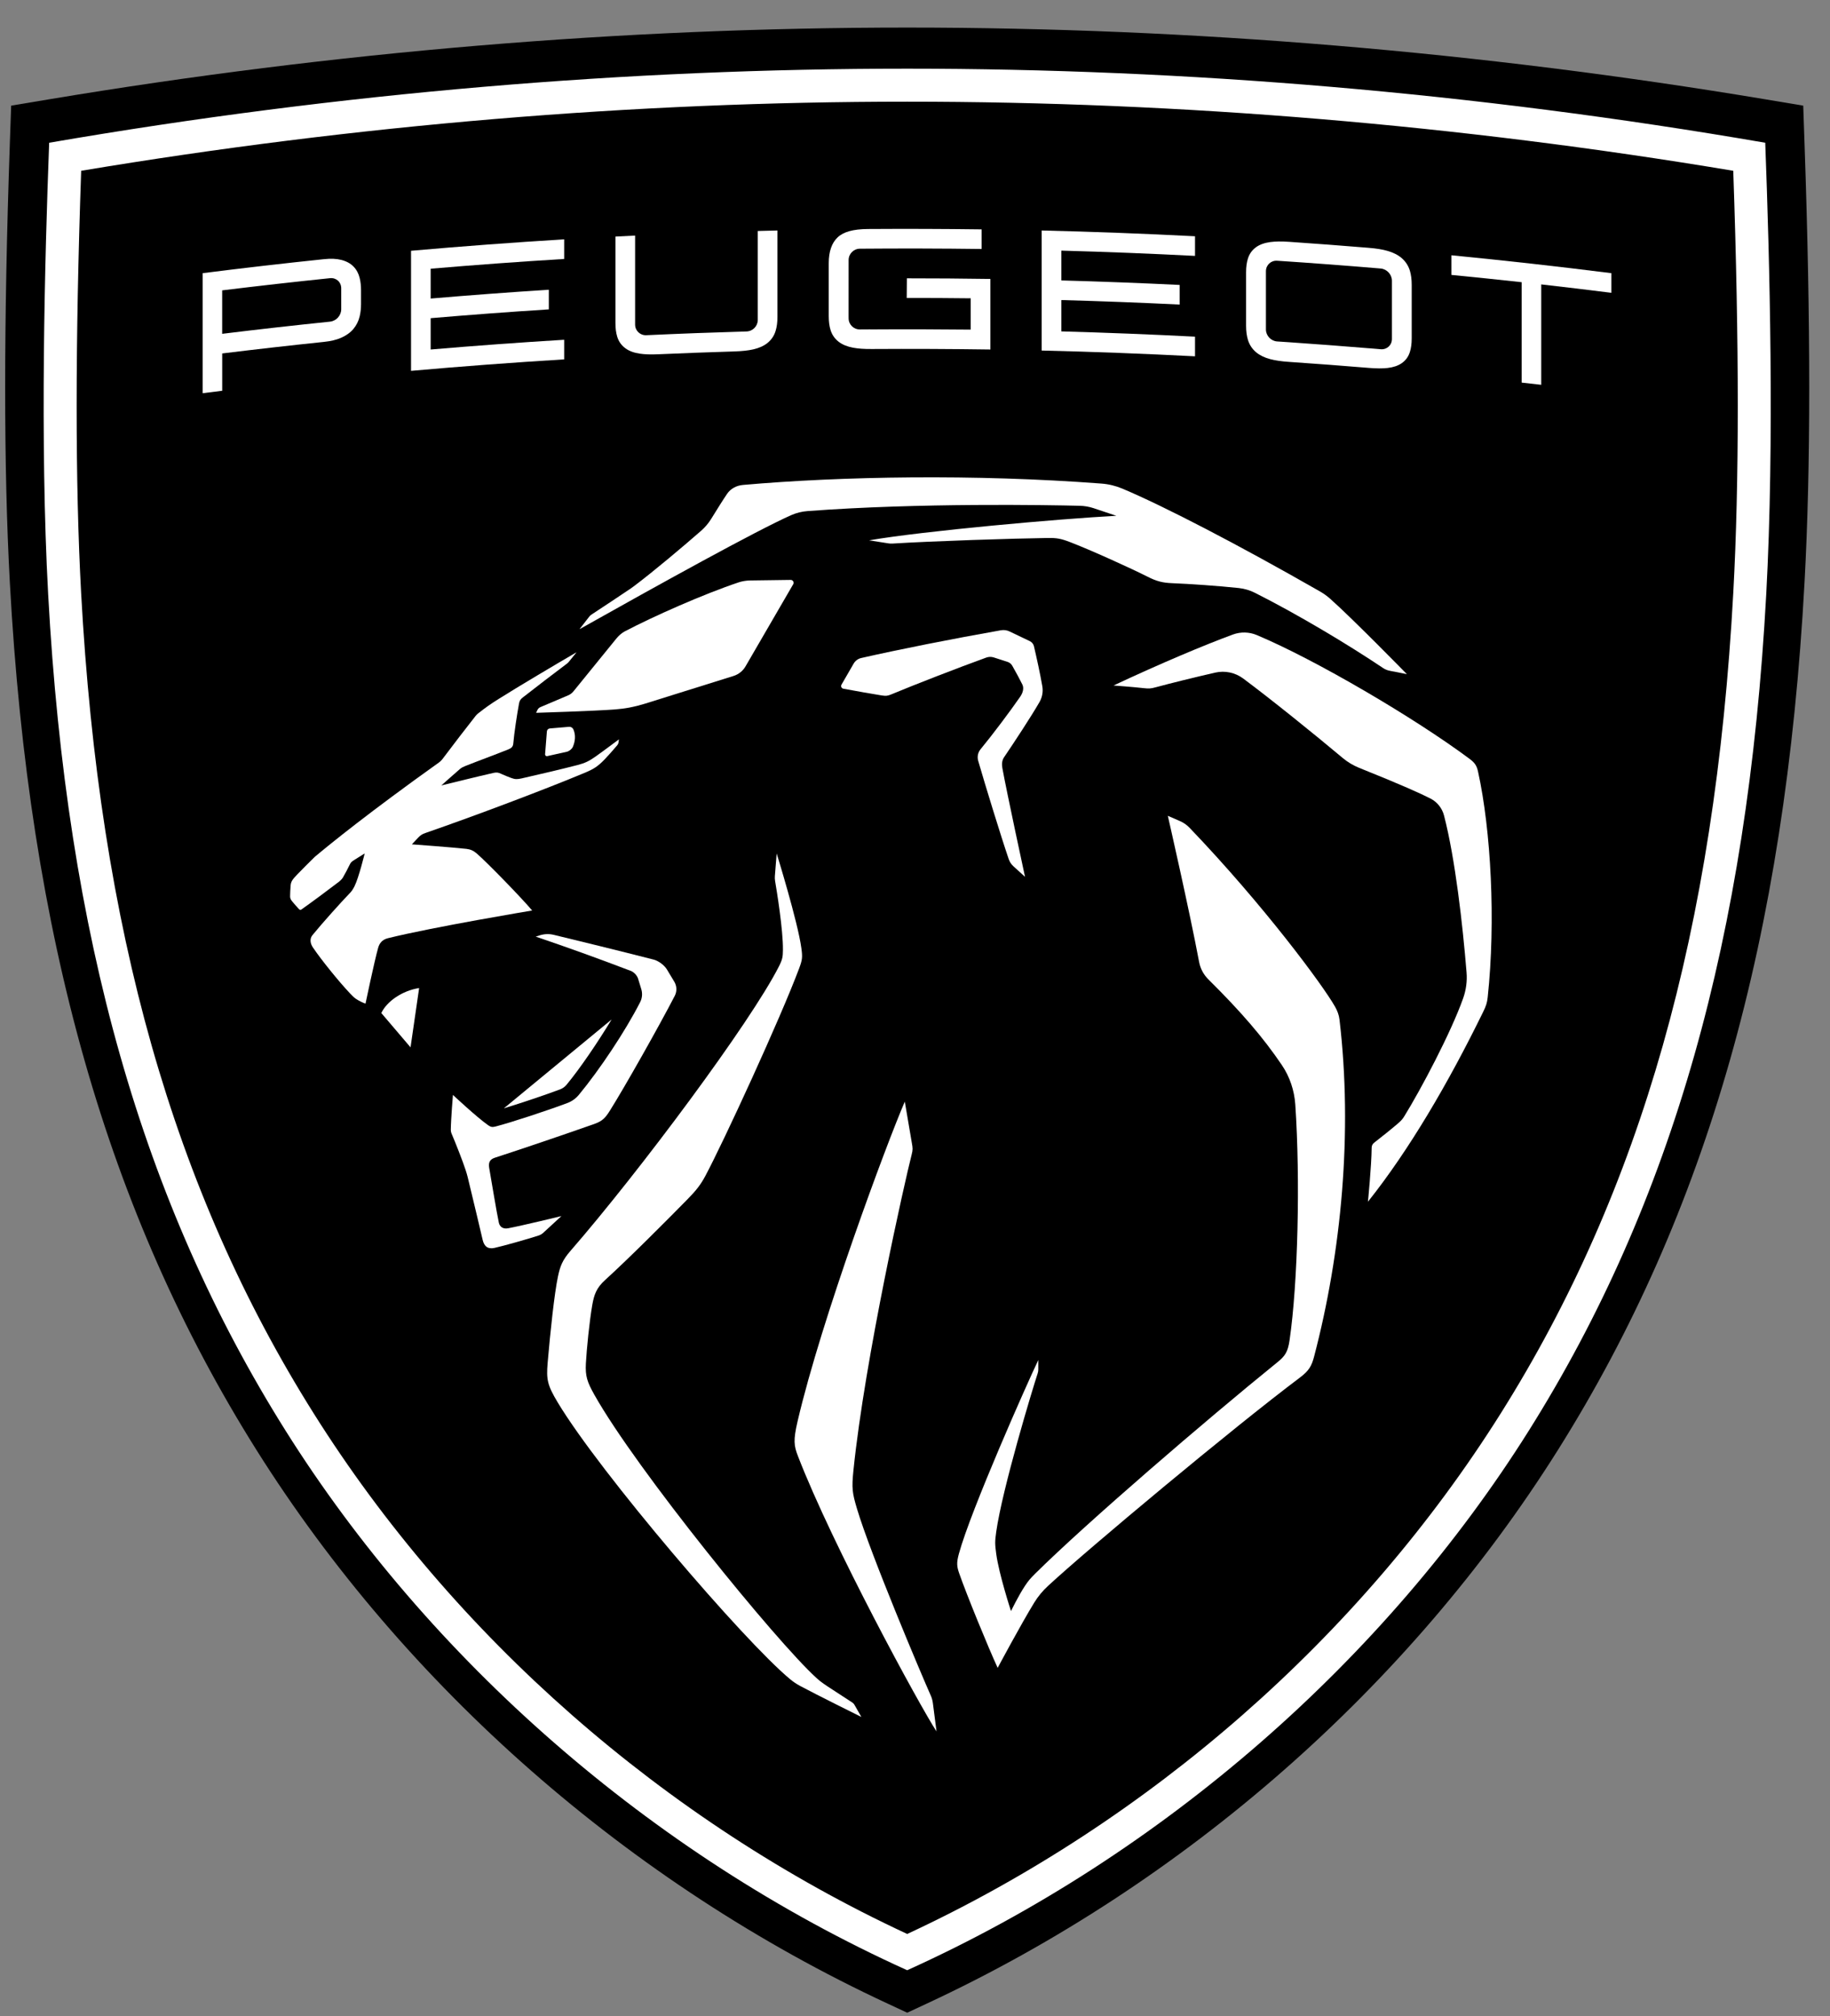 <svg width="59" height="65" viewBox="0 0 59 65" fill="none" xmlns="http://www.w3.org/2000/svg">
<rect x="0" y="0" width="59" height="65" fill="#808080" stroke="none"/>
<path d="M28.616 64.594C20.295 60.725 13.068 54.385 8.266 46.742C3.465 39.102 0.939 30.215 0.317 18.774C0.116 15.073 0.116 10.448 0.317 4.632L0.36 3.406L1.57 3.204C10.771 1.668 20.083 0.889 29.248 0.889C38.413 0.889 47.725 1.668 56.927 3.204L58.137 3.406L58.179 4.632C58.381 10.447 58.381 15.073 58.179 18.774C57.558 30.215 55.032 39.103 50.231 46.742C45.429 54.384 38.202 60.724 29.881 64.594L29.248 64.889L28.616 64.594Z" fill="black"/>
<path d="M16.382 39.599C16.204 39.633 16.109 39.538 16.083 39.418C16.012 39.093 15.83 37.981 15.772 37.654C15.741 37.474 15.796 37.375 15.958 37.323C16.751 37.066 18.086 36.614 19.161 36.236C19.437 36.138 19.524 36.029 19.679 35.781C20.129 35.064 21.233 33.114 21.755 32.104C21.829 31.96 21.823 31.789 21.74 31.651L21.502 31.255C21.421 31.119 21.229 30.976 21.076 30.937C19.983 30.657 18.538 30.303 17.855 30.139C17.703 30.102 17.546 30.108 17.397 30.156L17.272 30.196C18.319 30.552 19.21 30.872 20.34 31.302C20.437 31.339 20.542 31.451 20.572 31.551L20.676 31.892C20.718 32.031 20.705 32.179 20.639 32.308C20.16 33.248 19.327 34.494 18.664 35.295C18.564 35.416 18.436 35.507 18.29 35.562C17.648 35.803 16.48 36.188 15.972 36.319C15.87 36.345 15.82 36.333 15.736 36.275C15.367 36.016 14.603 35.3 14.603 35.3C14.603 35.3 14.538 36.078 14.534 36.428C14.534 36.466 14.541 36.505 14.556 36.54C14.687 36.845 14.917 37.429 15.013 37.725C15.038 37.802 15.058 37.87 15.078 37.948C15.206 38.461 15.56 39.968 15.56 39.968C15.612 40.197 15.741 40.276 15.942 40.232C16.202 40.176 17.032 39.943 17.372 39.83C17.425 39.812 17.471 39.784 17.512 39.747C17.732 39.546 18.1 39.206 18.1 39.206C18.1 39.206 16.852 39.51 16.382 39.599Z" fill="white"/>
<path d="M18.265 34.973C18.689 34.461 19.25 33.64 19.719 32.867L16.245 35.732C16.815 35.558 17.587 35.297 18.052 35.123C18.136 35.092 18.209 35.04 18.265 34.973Z" fill="white"/>
<path d="M18.346 23.432L17.724 23.485C17.675 23.49 17.636 23.529 17.632 23.579L17.574 24.316C17.57 24.355 17.605 24.385 17.643 24.377L18.271 24.237C18.346 24.221 18.437 24.151 18.468 24.08C18.545 23.904 18.566 23.7 18.487 23.516C18.462 23.461 18.406 23.427 18.346 23.432Z" fill="white"/>
<path d="M12.294 32.66L13.236 33.766L13.513 31.854C12.968 31.937 12.466 32.288 12.294 32.66Z" fill="white"/>
<path d="M43.044 32.458C42.66 31.775 40.745 29.184 38.349 26.684C38.262 26.594 38.157 26.521 38.042 26.471L37.651 26.301C37.651 26.301 38.348 29.348 38.66 31.014C38.7 31.227 38.804 31.421 38.957 31.573C40.028 32.634 40.734 33.46 41.325 34.333C41.582 34.712 41.73 35.154 41.761 35.611C41.924 38.032 41.846 41.358 41.576 43.211C41.521 43.587 41.43 43.719 41.185 43.917C38.867 45.793 35.032 49.094 33.386 50.722C33.212 50.894 33.149 50.971 33.043 51.131C32.827 51.458 32.595 51.941 32.595 51.941C32.595 51.941 32.204 50.743 32.118 50.09C32.077 49.784 32.074 49.701 32.118 49.389C32.316 47.99 33.294 44.763 33.454 44.28C33.468 44.238 33.475 44.195 33.475 44.151V43.847C33.12 44.587 31.301 48.681 30.916 50.089C30.835 50.385 30.848 50.502 30.925 50.724C31.161 51.402 31.849 53.083 32.165 53.771C32.165 53.771 32.913 52.37 33.346 51.664C33.468 51.466 33.616 51.288 33.786 51.131C35.08 49.933 39.734 46.048 41.908 44.413C42.2 44.194 42.288 44.039 42.367 43.736C43.247 40.377 43.616 36.515 43.186 32.871C43.168 32.721 43.118 32.59 43.044 32.458Z" fill="white"/>
<path d="M33.513 22.635C33.602 22.48 33.635 22.301 33.605 22.126C33.532 21.704 33.422 21.207 33.334 20.831C33.317 20.761 33.269 20.703 33.204 20.671L32.549 20.358C32.463 20.316 32.366 20.303 32.272 20.319C30.689 20.599 29.024 20.928 27.766 21.214C27.663 21.237 27.575 21.303 27.522 21.394L27.13 22.073C27.1 22.125 27.13 22.191 27.189 22.203C27.519 22.265 28.192 22.385 28.423 22.42C28.564 22.441 28.613 22.437 28.729 22.389C29.526 22.058 30.831 21.551 31.8 21.199C31.877 21.172 31.96 21.17 32.038 21.195L32.483 21.338C32.548 21.359 32.603 21.403 32.636 21.463C32.758 21.677 32.885 21.913 32.961 22.068C33.016 22.179 32.985 22.326 32.893 22.46C32.564 22.936 32 23.687 31.613 24.156C31.528 24.26 31.5 24.398 31.537 24.527C31.764 25.311 32.258 26.924 32.521 27.696C32.554 27.791 32.601 27.863 32.675 27.93L33.047 28.268C33.047 28.268 32.457 25.54 32.316 24.759C32.294 24.637 32.303 24.513 32.373 24.411C32.684 23.954 33.242 23.106 33.513 22.635Z" fill="white"/>
<path d="M47.653 24.878C47.608 24.672 47.541 24.585 47.369 24.457C45.598 23.14 42.412 21.269 40.517 20.473C40.273 20.371 40 20.365 39.751 20.456C38.848 20.787 37.403 21.395 35.901 22.1C35.901 22.1 36.562 22.149 36.878 22.186C37.039 22.204 37.102 22.201 37.258 22.158C37.719 22.033 38.537 21.831 39.181 21.684C39.495 21.613 39.824 21.683 40.083 21.876C40.965 22.533 42.384 23.676 43.292 24.439C43.45 24.571 43.629 24.678 43.82 24.755C45.204 25.31 45.812 25.587 46.122 25.746C46.34 25.858 46.496 26.058 46.557 26.295C46.917 27.683 47.157 29.81 47.282 31.346C47.306 31.631 47.268 31.915 47.172 32.185C46.782 33.287 45.814 35.117 45.272 35.993C45.224 36.071 45.173 36.132 45.078 36.213C44.887 36.378 44.548 36.651 44.301 36.842C44.252 36.88 44.224 36.937 44.223 36.997C44.218 37.593 44.103 38.743 44.103 38.743C45.431 37.077 46.695 34.918 47.817 32.624C47.91 32.435 47.945 32.329 47.964 32.153C48.227 29.692 48.069 26.769 47.653 24.878Z" fill="white"/>
<path d="M30.011 54.67C29.698 53.968 28.072 50.119 27.631 48.646C27.476 48.125 27.456 47.984 27.516 47.397C27.886 43.778 29.186 38.019 29.391 37.229C29.434 37.062 29.428 37.017 29.398 36.847C29.346 36.547 29.171 35.515 29.171 35.515C28.583 36.877 26.489 42.504 25.716 45.815C25.571 46.439 25.596 46.606 25.727 46.946C26.839 49.828 29.673 55.033 30.194 55.82L30.077 54.913C30.066 54.829 30.045 54.747 30.011 54.67Z" fill="white"/>
<path d="M27.487 54.894C27.487 54.894 26.87 54.494 26.68 54.368C26.483 54.237 26.416 54.18 26.322 54.096C25.035 52.93 20.515 47.376 19.16 44.962C18.933 44.557 18.867 44.366 18.889 43.958C18.914 43.492 19.004 42.594 19.096 42.067C19.154 41.739 19.229 41.521 19.508 41.268C20.276 40.571 21.517 39.325 22.165 38.664C22.448 38.376 22.591 38.192 22.742 37.909C23.336 36.795 25.154 32.849 25.762 31.227C25.87 30.94 25.877 30.859 25.835 30.559C25.719 29.71 25.04 27.515 25.04 27.515L24.982 28.249C24.978 28.3 24.981 28.35 24.989 28.401C25.043 28.718 25.249 29.976 25.242 30.623C25.24 30.846 25.229 30.928 25.109 31.164C24.197 32.959 20.636 37.746 18.385 40.336C18.132 40.628 18.059 40.822 17.989 41.152C17.873 41.699 17.741 42.948 17.656 43.941C17.611 44.474 17.646 44.656 17.985 45.22C19.343 47.477 23.964 52.883 25.472 54.135C25.571 54.218 25.678 54.289 25.791 54.351C26.322 54.636 27.771 55.354 27.771 55.354L27.547 54.961C27.533 54.934 27.512 54.911 27.487 54.894Z" fill="white"/>
<path d="M20.774 22.692L23.645 21.794C23.814 21.742 23.957 21.627 24.042 21.473L25.573 18.836C25.609 18.774 25.564 18.695 25.491 18.696L24.183 18.714C24.07 18.715 23.925 18.738 23.818 18.774C22.68 19.154 21.057 19.875 20.143 20.355C20.04 20.41 19.944 20.497 19.871 20.587L18.488 22.289C18.443 22.345 18.385 22.389 18.319 22.417L17.423 22.797C17.38 22.815 17.346 22.849 17.326 22.891L17.284 22.981C17.284 22.981 19.175 22.922 19.813 22.873C20.16 22.847 20.441 22.793 20.774 22.692Z" fill="white"/>
<path d="M26.034 16.477C29.65 16.205 33.804 16.282 34.812 16.306C34.962 16.31 35.111 16.335 35.254 16.382L35.992 16.629C34.177 16.724 29.794 17.115 28.02 17.42L28.645 17.518C28.689 17.525 28.733 17.527 28.778 17.524C30.091 17.442 32.66 17.36 33.788 17.344C34.063 17.34 34.206 17.365 34.486 17.472C35.143 17.723 36.461 18.32 37.005 18.596C37.29 18.741 37.488 18.789 37.78 18.801C38.369 18.825 39.272 18.887 39.939 18.958C40.12 18.978 40.296 19.03 40.458 19.111C41.831 19.802 43.467 20.782 44.588 21.535C44.653 21.579 44.726 21.61 44.804 21.625L45.358 21.734C45.358 21.734 43.581 19.917 42.88 19.299C42.779 19.21 42.669 19.132 42.552 19.065C39.905 17.551 37.524 16.316 36.183 15.752C35.968 15.662 35.741 15.607 35.508 15.59C31.413 15.279 27.125 15.355 23.957 15.634C23.731 15.653 23.551 15.763 23.443 15.919C23.32 16.099 23.117 16.423 22.933 16.722C22.843 16.869 22.732 17 22.603 17.113C22.032 17.613 21.072 18.421 20.464 18.879C20.412 18.919 20.386 18.939 20.344 18.967C20.091 19.141 19.25 19.695 19.098 19.795C19.039 19.833 19.026 19.843 18.984 19.898C18.935 19.961 18.683 20.285 18.683 20.285C21.205 18.867 24.418 17.088 25.518 16.604C25.681 16.534 25.855 16.49 26.034 16.477Z" fill="white"/>
<path d="M14.261 24.477C14.23 24.519 14.191 24.555 14.148 24.585C11.904 26.186 10.647 27.207 10.148 27.625C9.946 27.824 9.752 28.017 9.575 28.201C9.417 28.365 9.38 28.427 9.369 28.556C9.36 28.666 9.353 28.813 9.353 28.898C9.353 28.946 9.366 28.983 9.392 29.023C9.424 29.07 9.601 29.272 9.643 29.314C9.662 29.333 9.692 29.34 9.714 29.324C10.046 29.09 10.513 28.744 10.935 28.422C10.969 28.396 11.031 28.333 11.054 28.293C11.126 28.17 11.22 27.992 11.273 27.88C11.308 27.806 11.332 27.782 11.417 27.728C11.502 27.674 11.758 27.514 11.758 27.514C11.758 27.514 11.567 28.299 11.43 28.571C11.383 28.665 11.338 28.73 11.303 28.767C10.972 29.111 10.373 29.781 10.074 30.148C9.974 30.271 10.007 30.425 10.088 30.545C10.364 30.954 10.936 31.658 11.284 32.026C11.392 32.139 11.441 32.187 11.539 32.242C11.682 32.324 11.784 32.357 11.784 32.357C11.784 32.357 12.071 30.981 12.193 30.553C12.234 30.408 12.325 30.292 12.507 30.247C13.979 29.882 17.157 29.354 17.157 29.354C16.822 28.954 15.705 27.804 15.367 27.513C15.265 27.426 15.17 27.382 15.037 27.367C14.626 27.32 13.28 27.221 13.28 27.221C13.28 27.221 13.397 27.093 13.483 27.004C13.564 26.922 13.61 26.891 13.719 26.854C15.369 26.282 17.57 25.45 18.856 24.913C19.136 24.796 19.269 24.714 19.492 24.484C19.589 24.384 19.785 24.164 19.897 24.03C19.92 24.003 19.932 23.983 19.939 23.948C19.946 23.908 19.955 23.836 19.955 23.836C19.955 23.836 19.406 24.248 19.189 24.399C18.989 24.538 18.861 24.602 18.625 24.663C18.172 24.781 17.321 24.983 16.814 25.096C16.676 25.126 16.61 25.128 16.485 25.082C16.404 25.052 16.248 24.991 16.157 24.948C16.057 24.901 16.012 24.895 15.904 24.919C15.455 25.02 14.229 25.322 14.229 25.322C14.229 25.322 14.793 24.819 14.835 24.787C14.889 24.746 14.914 24.732 15.004 24.695C15.429 24.526 15.953 24.336 16.396 24.157C16.497 24.116 16.54 24.067 16.549 23.967C16.577 23.626 16.673 23.012 16.732 22.689C16.748 22.597 16.777 22.547 16.851 22.489C17.109 22.284 18.062 21.554 18.289 21.387C18.304 21.372 18.318 21.359 18.332 21.345L18.589 21.028C17.911 21.423 16.699 22.141 16.075 22.535C15.806 22.705 15.675 22.795 15.411 23.003C15.381 23.027 15.356 23.054 15.332 23.083C15.166 23.29 14.497 24.159 14.261 24.477Z" fill="white"/>
<path d="M13.252 11.956C13.252 10.666 13.252 9.376 13.252 8.085C14.897 7.94 16.543 7.817 18.189 7.716C18.189 7.927 18.189 8.138 18.189 8.349C16.754 8.436 15.319 8.541 13.885 8.663C13.885 8.984 13.885 9.304 13.885 9.625C15.154 9.517 16.424 9.422 17.694 9.341C17.694 9.552 17.694 9.764 17.694 9.974C16.424 10.055 15.154 10.15 13.885 10.258C13.885 10.594 13.885 10.931 13.885 11.268C15.319 11.146 16.754 11.041 18.189 10.954C18.189 11.164 18.189 11.375 18.189 11.586C16.543 11.687 14.897 11.81 13.252 11.956Z" fill="white"/>
<path d="M6.533 12.677C6.533 11.387 6.533 10.097 6.533 8.807C7.834 8.642 9.136 8.492 10.44 8.356C10.666 8.332 10.849 8.34 11.002 8.379C11.167 8.421 11.3 8.493 11.397 8.593C11.493 8.692 11.56 8.815 11.595 8.959C11.625 9.08 11.64 9.212 11.64 9.352C11.64 9.502 11.64 9.653 11.64 9.804C11.64 9.944 11.625 10.078 11.595 10.203C11.559 10.353 11.491 10.488 11.395 10.604C11.297 10.721 11.163 10.817 10.998 10.89C10.847 10.956 10.664 11 10.44 11.023C9.347 11.137 8.255 11.261 7.164 11.395C7.164 11.796 7.164 12.197 7.164 12.598C6.952 12.624 6.742 12.65 6.533 12.677ZM7.163 10.762C8.321 10.62 9.481 10.489 10.641 10.37C10.84 10.349 11.002 10.171 11.001 9.971C11.001 9.745 11.001 9.519 11.001 9.293C11.001 9.093 10.839 8.948 10.641 8.968C9.481 9.088 8.321 9.219 7.163 9.361C7.163 9.828 7.163 10.295 7.163 10.762Z" fill="white"/>
<path d="M41.56 11.667C41.315 11.651 41.118 11.622 40.955 11.579C40.769 11.53 40.615 11.455 40.499 11.358C40.371 11.251 40.281 11.115 40.233 10.955C40.194 10.825 40.174 10.677 40.174 10.505C40.174 9.93 40.174 9.355 40.174 8.78C40.174 8.608 40.193 8.463 40.233 8.337C40.281 8.183 40.371 8.058 40.499 7.967C40.615 7.884 40.768 7.829 40.954 7.804C41.117 7.782 41.315 7.779 41.56 7.796C42.417 7.855 43.274 7.919 44.13 7.99C44.375 8.01 44.573 8.042 44.735 8.089C44.921 8.142 45.074 8.22 45.19 8.32C45.318 8.431 45.408 8.569 45.456 8.73C45.495 8.862 45.514 9.01 45.514 9.182C45.514 9.757 45.514 10.332 45.514 10.906C45.514 11.079 45.495 11.224 45.455 11.348C45.408 11.501 45.318 11.623 45.189 11.711C45.074 11.791 44.921 11.842 44.735 11.864C44.572 11.882 44.373 11.881 44.13 11.861C43.274 11.79 42.417 11.726 41.56 11.667ZM41.175 8.406C40.976 8.393 40.814 8.545 40.814 8.744C40.814 9.37 40.814 9.997 40.814 10.623C40.814 10.822 40.977 10.995 41.175 11.008C41.282 11.015 41.388 11.022 41.494 11.029C41.517 11.031 41.541 11.033 41.567 11.034C42.42 11.093 43.272 11.157 44.124 11.227C44.141 11.228 44.157 11.229 44.173 11.23C44.287 11.24 44.401 11.249 44.515 11.259C44.715 11.276 44.877 11.128 44.876 10.928C44.876 10.302 44.876 9.676 44.876 9.049C44.876 8.85 44.714 8.674 44.515 8.657C43.402 8.563 42.289 8.479 41.175 8.406Z" fill="white"/>
<path d="M49.059 12.335C49.059 11.256 49.059 10.177 49.059 9.098C48.304 9.015 47.549 8.937 46.793 8.863C46.793 8.652 46.793 8.441 46.793 8.23C48.515 8.398 50.234 8.59 51.952 8.807C51.952 9.018 51.952 9.229 51.952 9.44C51.198 9.345 50.444 9.255 49.69 9.169C49.69 10.248 49.69 11.327 49.69 12.406C49.479 12.382 49.269 12.359 49.059 12.335Z" fill="white"/>
<path d="M33.584 11.301C33.584 10.011 33.584 8.721 33.584 7.431C35.232 7.47 36.881 7.532 38.528 7.617C38.528 7.828 38.528 8.039 38.528 8.25C37.092 8.176 35.655 8.119 34.218 8.08C34.218 8.4 34.218 8.721 34.218 9.041C35.49 9.076 36.762 9.124 38.033 9.186C38.033 9.397 38.033 9.608 38.033 9.819C36.762 9.757 35.49 9.709 34.218 9.674C34.218 10.01 34.218 10.347 34.218 10.684C35.655 10.724 37.092 10.78 38.528 10.854C38.528 11.065 38.528 11.276 38.528 11.487C36.881 11.402 35.232 11.34 33.584 11.301Z" fill="white"/>
<path d="M28.107 11.252C27.862 11.254 27.663 11.24 27.5 11.209C27.314 11.174 27.161 11.111 27.044 11.022C26.915 10.924 26.825 10.795 26.777 10.639C26.738 10.511 26.719 10.365 26.719 10.193C26.719 9.623 26.719 9.052 26.719 8.482C26.719 8.113 26.815 7.833 27.005 7.653C27.195 7.473 27.506 7.387 27.985 7.383C29.206 7.375 30.427 7.379 31.648 7.395C31.648 7.605 31.648 7.817 31.648 8.027C30.339 8.01 29.031 8.007 27.722 8.018C27.522 8.02 27.36 8.183 27.36 8.383C27.36 8.983 27.359 9.584 27.359 10.185C27.359 10.211 27.36 10.238 27.36 10.264C27.36 10.462 27.522 10.623 27.722 10.621C27.827 10.62 27.932 10.62 28.038 10.619C28.062 10.62 28.087 10.62 28.113 10.62C29.174 10.613 30.235 10.616 31.296 10.627C31.296 10.291 31.296 9.954 31.296 9.617C30.608 9.609 29.921 9.605 29.233 9.606C29.235 9.395 29.236 9.184 29.238 8.973C30.135 8.973 31.033 8.979 31.93 8.993C31.93 9.751 31.93 10.51 31.93 11.268C30.655 11.25 29.381 11.244 28.107 11.252Z" fill="white"/>
<path d="M21.229 11.421C20.984 11.432 20.786 11.426 20.622 11.401C20.436 11.373 20.283 11.316 20.167 11.231C20.038 11.138 19.948 11.013 19.9 10.858C19.861 10.732 19.842 10.586 19.842 10.414C19.842 9.485 19.842 8.556 19.842 7.627C20.053 7.615 20.264 7.605 20.476 7.595C20.476 8.551 20.476 9.507 20.476 10.463C20.476 10.662 20.638 10.816 20.837 10.807C21.914 10.757 22.991 10.717 24.069 10.686C24.269 10.68 24.431 10.514 24.431 10.315C24.431 9.359 24.431 8.403 24.431 7.447C24.642 7.441 24.853 7.436 25.065 7.431C25.065 8.36 25.065 9.29 25.065 10.219C25.065 10.391 25.046 10.538 25.006 10.667C24.959 10.825 24.869 10.957 24.74 11.06C24.624 11.153 24.471 11.222 24.284 11.264C24.121 11.301 23.922 11.322 23.677 11.33C22.861 11.355 22.045 11.385 21.229 11.421Z" fill="white"/>
<path d="M56.912 4.602C47.485 2.977 38.197 2.214 29.248 2.214C20.3 2.214 11.012 2.977 1.585 4.602C1.444 8.377 1.284 14.212 1.553 19.163C2.153 30.201 4.586 38.77 9.21 46.128C13.82 53.464 20.958 59.773 29.248 63.519C37.539 59.773 44.677 53.464 49.287 46.128C53.911 38.77 56.344 30.201 56.944 19.163C57.213 14.212 57.053 8.377 56.912 4.602ZM55.882 19.106C55.293 29.957 52.911 38.364 48.387 45.563C43.863 52.762 37.08 58.708 29.249 62.35C21.417 58.708 14.634 52.762 10.111 45.563C5.587 38.364 3.205 29.957 2.615 19.106C2.423 15.561 2.423 11.106 2.617 5.506C11.472 4.027 20.428 3.278 29.249 3.278C38.071 3.278 47.026 4.027 55.881 5.506C56.075 11.105 56.075 15.561 55.882 19.106Z" fill="white"/>
</svg>
